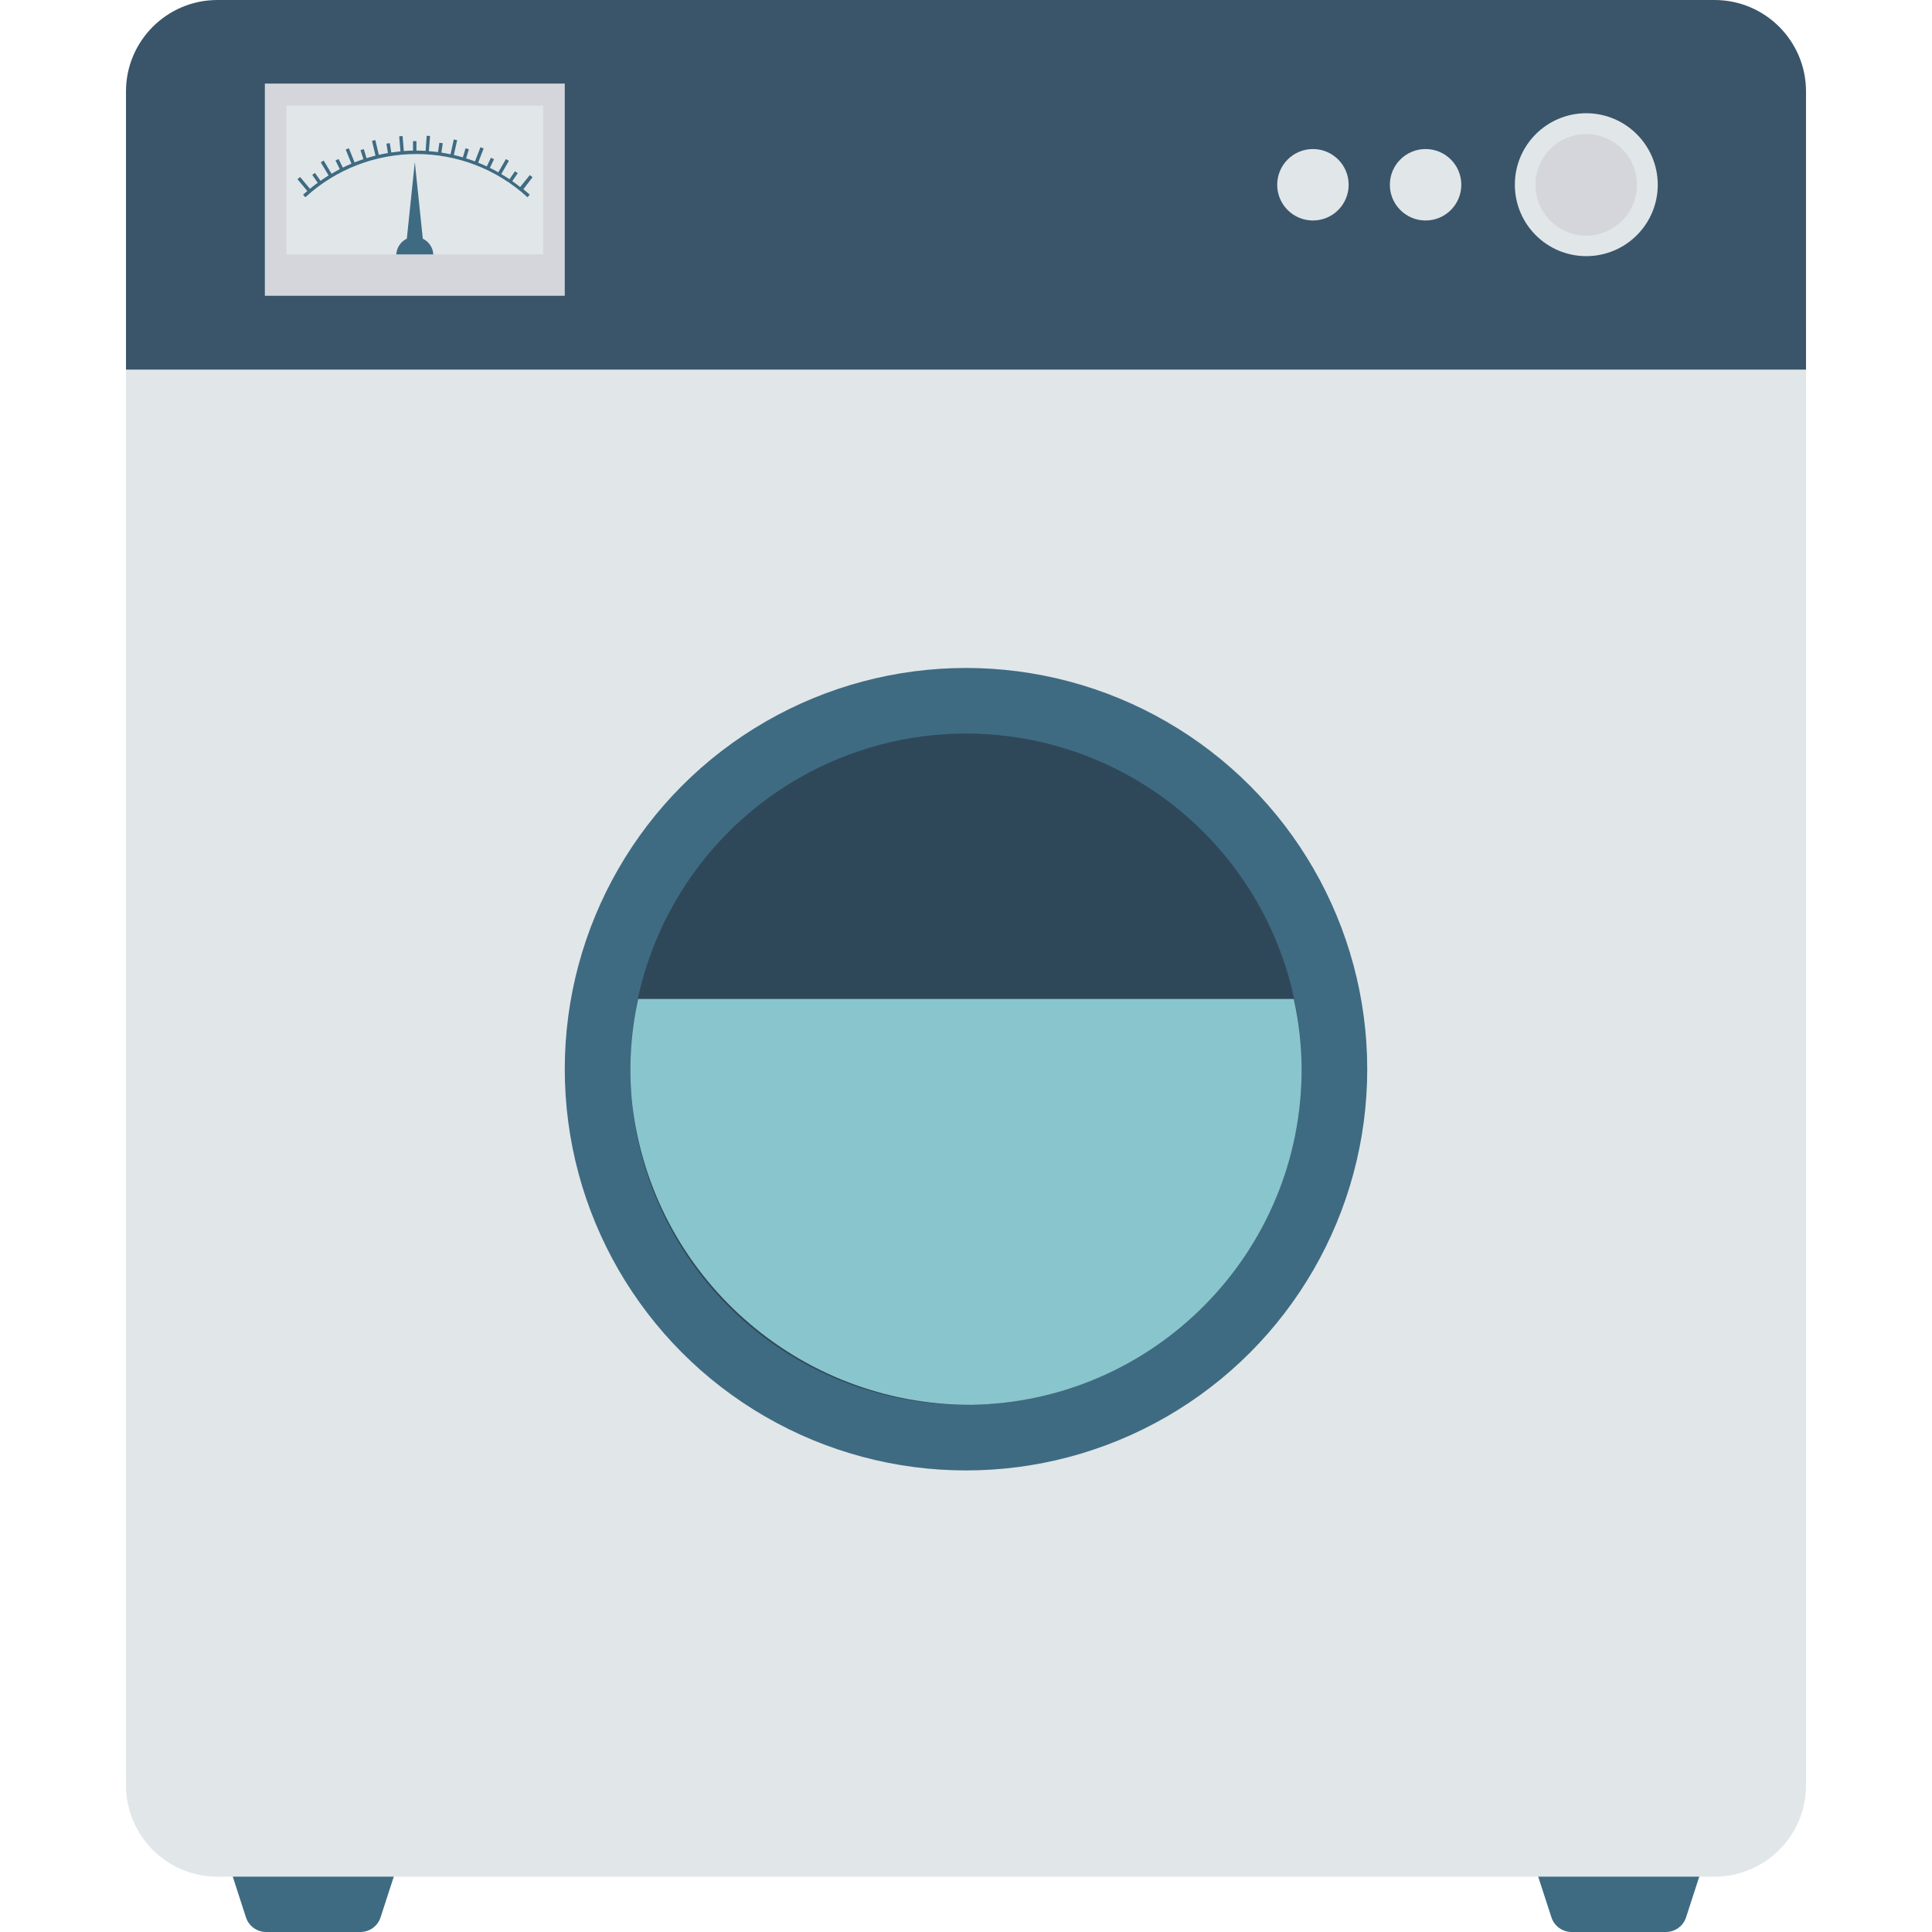 <svg id="Capa_1" enable-background="new 0 0 347.712 347.712" height="512" viewBox="0 0 347.712 347.712" width="512" xmlns="http://www.w3.org/2000/svg"><g><path d="m273.927 328.802 5.288 16.264c.511 1.579 1.981 2.648 3.641 2.646h16.961c1.658.001 3.127-1.069 3.636-2.646l5.273-16.264z" fill="#3e6b82"/><path d="m39.002 328.802 5.258 16.264c.511 1.579 1.981 2.648 3.641 2.646h16.961c1.658.001 3.127-1.069 3.636-2.646l5.273-16.264z" fill="#3e6b82"/><path d="m22.674 58.031v263.262c0 9.09 7.367 16.459 16.457 16.462h269.45c9.09-.003 16.457-7.372 16.457-16.462v-263.262z" fill="#e1e6e9"/><path d="m325.038 66.519v-50.062c-.003-9.088-7.369-16.454-16.457-16.457h-269.45c-9.088.003-16.454 7.369-16.457 16.457v50.062z" fill="#3a556a"/><circle cx="173.856" cy="192.43" fill="#3e6b82" r="72.212"/><circle cx="173.856" cy="192.43" fill="#2f4859" r="60.41"/><path d="m114.85 179.792c-1.372 6.196-1.734 12.573-1.073 18.885 3.616 30.935 29.863 54.235 61.009 54.158 32.997-.511 59.479-27.405 59.48-60.405-.016-4.251-.49-8.488-1.415-12.638z" fill="#89c5cd"/><path d="m285.471 20.379c-7.103.014-12.85 5.783-12.836 12.885.014 7.103 5.783 12.85 12.885 12.836 7.093-.014 12.836-5.768 12.836-12.861-.016-7.105-5.779-12.857-12.885-12.86z" fill="#e1e6e9"/><path d="m285.471 24.129c-5.046.003-9.134 4.095-9.131 9.141s4.095 9.134 9.141 9.131c5.044-.003 9.131-4.092 9.131-9.136 0-5.046-4.09-9.136-9.136-9.136-.001 0-.003 0-.005 0z" fill="#d5d6db"/><path d="m256.57 26.824c-3.551 0-6.43 2.879-6.43 6.43s2.879 6.43 6.43 6.43 6.43-2.879 6.43-6.43-2.879-6.43-6.43-6.43z" fill="#e1e6e9"/><path d="m236.294 26.824c-3.551 0-6.43 2.879-6.43 6.43s2.879 6.43 6.43 6.43 6.43-2.879 6.43-6.43c.001-3.551-2.878-6.43-6.43-6.43z" fill="#e1e6e9"/><path d="m47.668 15.042h53.975v38.191h-53.975z" fill="#d5d6db"/><path d="m51.541 19.014h46.229v26.77h-46.229z" fill="#e1e6e9"/><g fill="#3e6b82"><path d="m95.846 31.894-.495-.386-1.736 2.152c-.465-.366-.94-.722-1.42-1.059l.989-1.434-.495-.346-.989 1.43c-.495-.326-.989-.628-1.484-.925l1.375-2.389-.534-.307-1.375 2.384c-.495-.282-.989-.554-1.514-.806l.742-1.553-.554-.262-.747 1.558c-.495-.242-1.034-.465-1.553-.678l.989-2.557-.574-.223-.989 2.552c-.524-.198-1.059-.376-1.593-.544l.495-1.642-.589-.178-.495 1.637c-.534-.153-1.073-.302-1.617-.43l.589-2.656-.603-.134-.584 2.666c-.549-.114-1.093-.218-1.642-.302l.242-1.687-.608-.084-.242 1.677c-.549-.069-1.098-.124-1.652-.168l.218-2.725-.613-.045-.183 2.721c-.554-.035-1.108-.054-1.657-.054v-1.697h-.613v1.702c-.554 0-1.103.035-1.657.074l-.223-2.701-.608.054.223 2.706c-.547.056-1.096.125-1.647.208l-.272-1.682-.603.099.267 1.682c-.549.094-1.093.198-1.637.322l-.628-2.651-.599.138.628 2.661c-.539.134-1.078.287-1.613.45l-.495-1.632-.589.188.524 1.627c-.534.178-1.063.376-1.588.584l-1.029-2.547-.569.232 1.029 2.547c-.519.218-1.039.445-1.548.697l-.767-1.543-.554.272.772 1.548c-.495.262-.989.539-1.484.831l-1.41-2.369-.529.317 1.41 2.364c-.495.302-.989.628-1.459.96l-.989-1.42-.495.356.989 1.42c-.495.351-.945.707-1.405 1.083l-1.771-2.122-.47.396 1.771 2.122c-.257.223-.495.44-.767.668l.415.455c11.307-10.367 28.664-10.367 39.972 0l.415-.455c-.381-.346-.767-.678-1.157-.989z"/><path d="m77.985 45.784c-.1-1.839-1.672-3.248-3.51-3.147-1.698.093-3.055 1.449-3.147 3.147z"/><path d="m74.656 29.154-1.568 15.067h3.136z"/></g></g></svg>